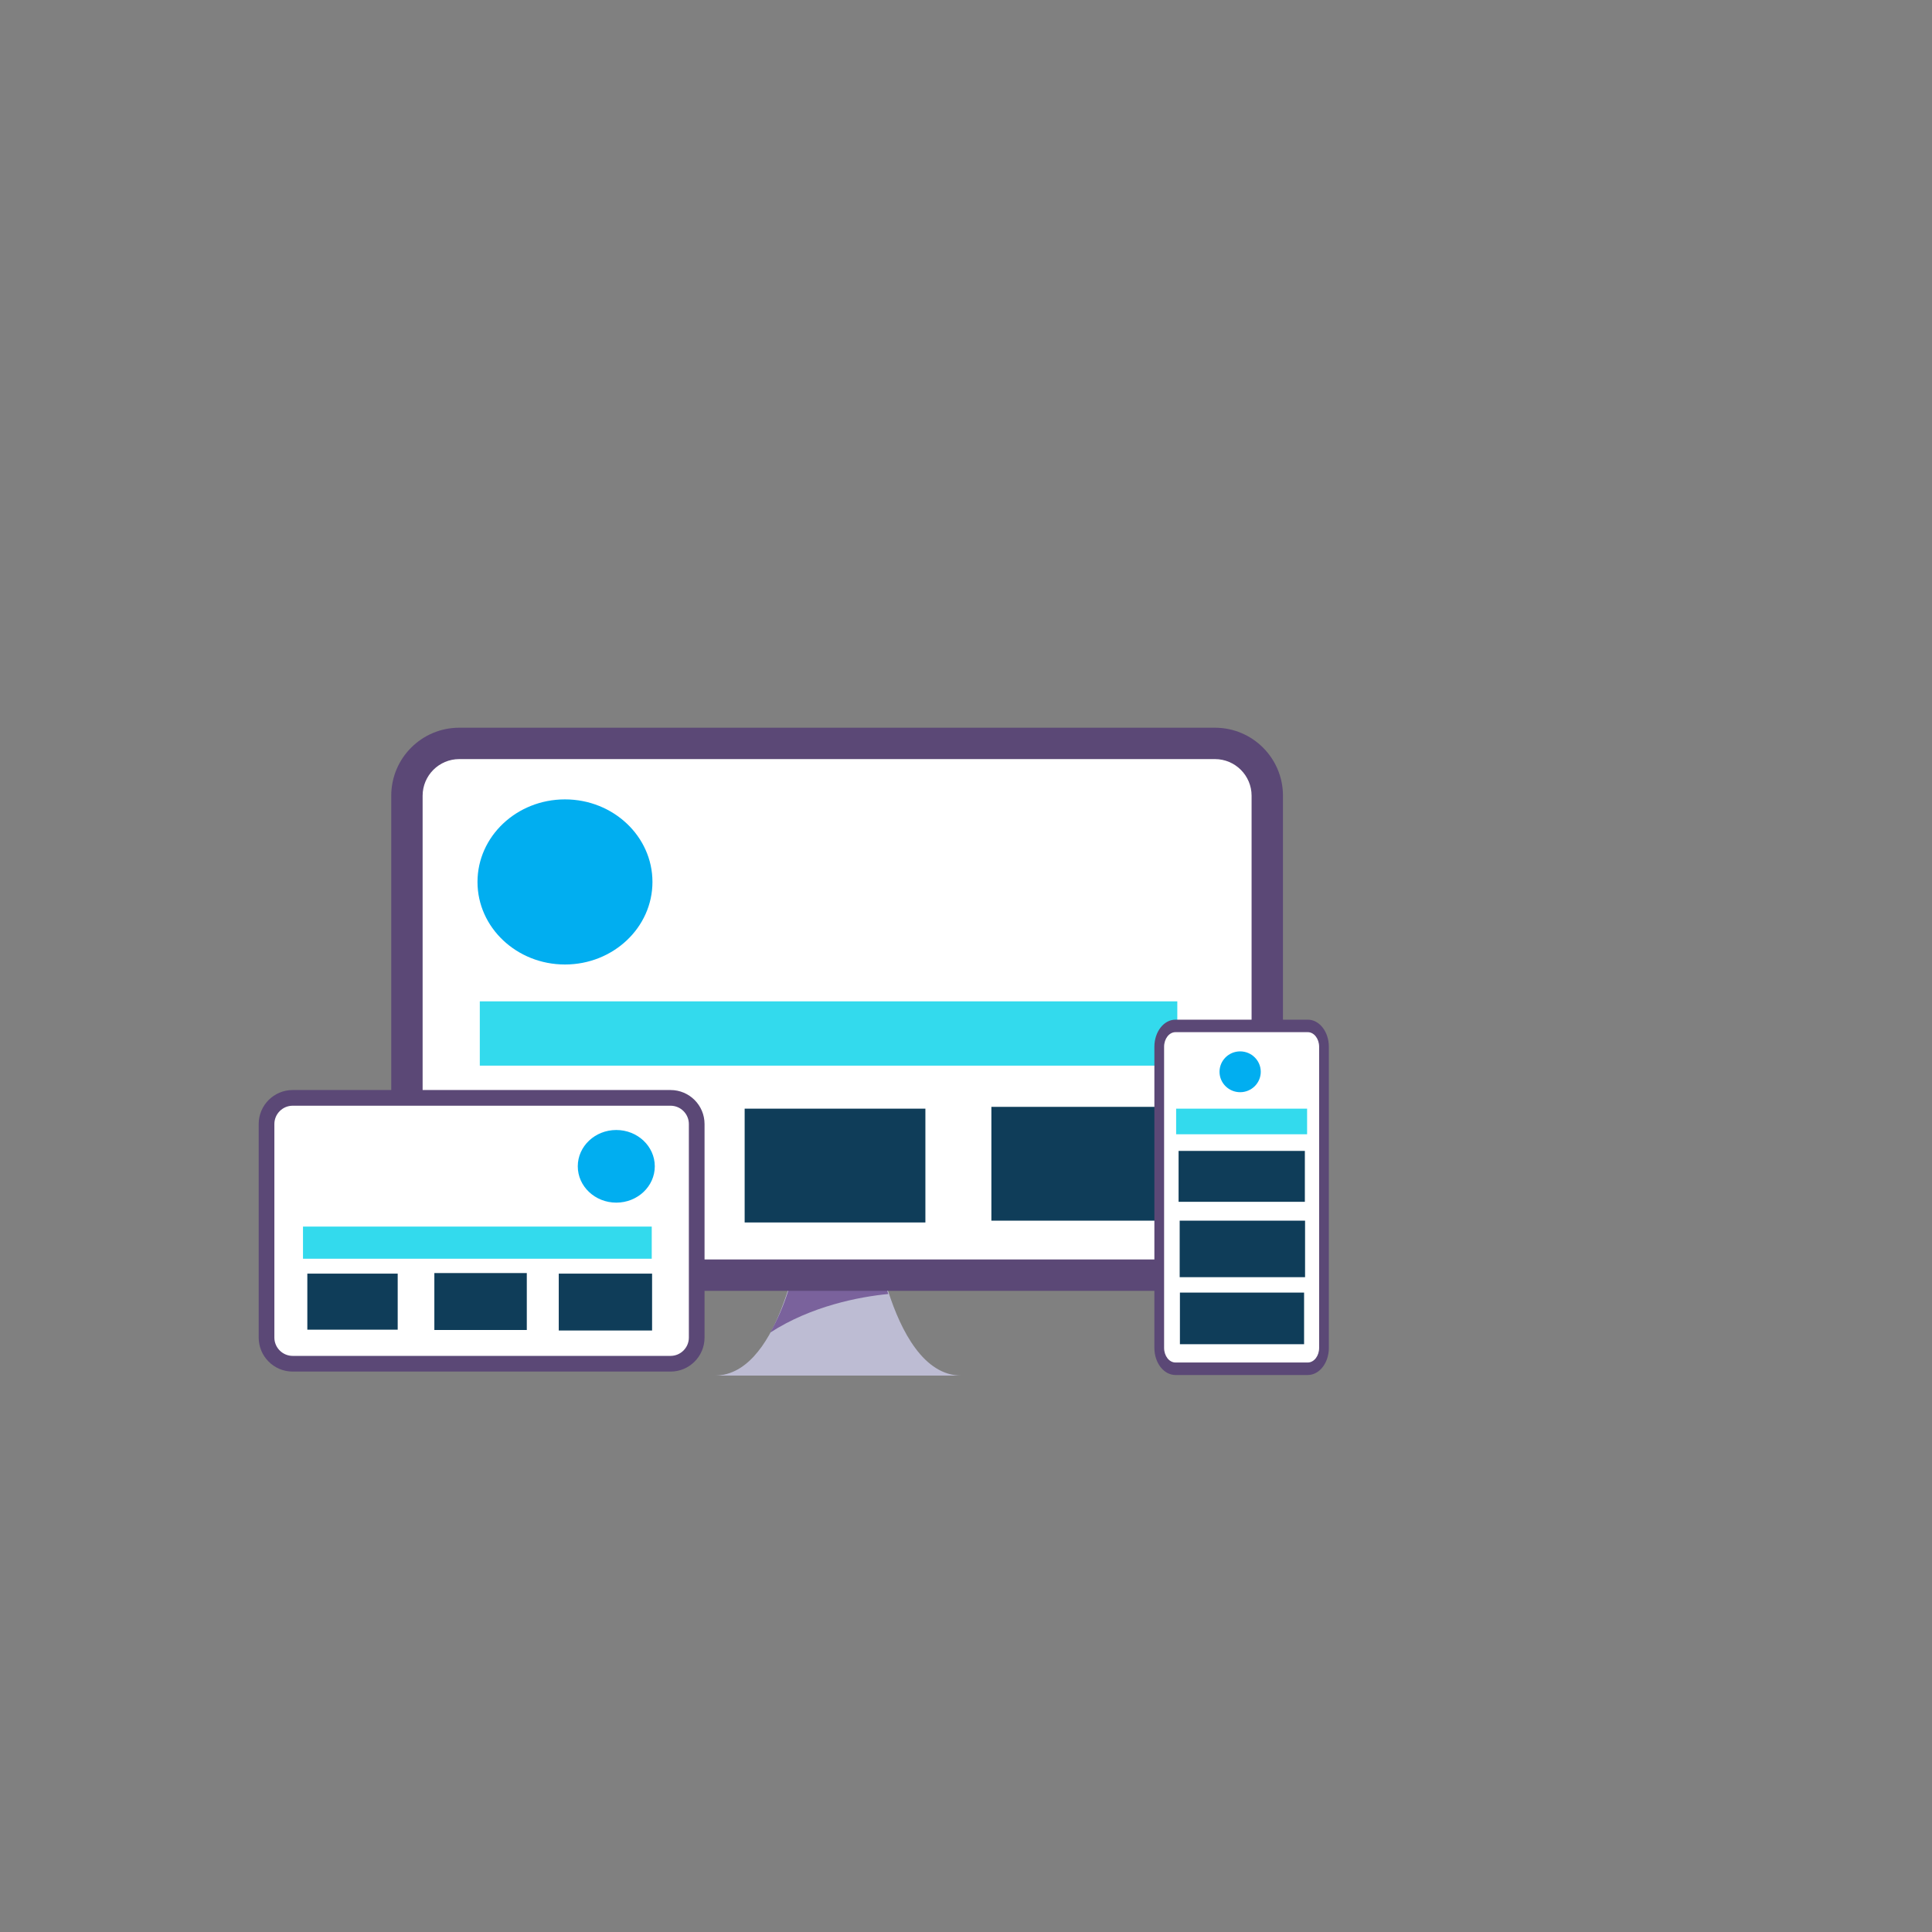 <svg xmlns="http://www.w3.org/2000/svg" xmlns:xlink="http://www.w3.org/1999/xlink" viewBox="0 0 1500 1500" width="520" height="520" style="width: 100%; height: 100%; transform: translate3d(0px, 0px, 0px); content-visibility: visible;" preserveAspectRatio="xMidYMid meet"><rect x="0" y="0" width="1500" height="1500" fill="#808080" stroke="none"/><defs><clipPath id="__lottie_element_2"><rect width="1500" height="1500" x="0" y="0"/></clipPath><radialGradient id="__lottie_element_30" spreadMethod="pad" gradientUnits="userSpaceOnUse"><stop/><stop/><stop/></radialGradient></defs><g clip-path="url(#__lottie_element_2)"><g style="display: none;"><g><path/></g><g><path/></g><g><path/></g><g><path/></g><g><path/></g><g><path/></g><g><path/></g><g><path/></g><g><path/></g><g><path/></g><g><path/></g><g><path/></g></g><g style="display: block;" transform="matrix(1,0,0,1,554.604,965.743)" opacity="1"><g opacity="1" transform="matrix(1,0,0,1,96.021,47.754)"><path fill="rgb(189,188,211)" fill-opacity="1" d=" M95.771,54.503 C95.771,54.503 -95.771,54.503 -95.771,54.503 C-93.344,54.503 -90.993,54.262 -88.723,53.808 C-85.583,53.179 -82.595,52.129 -79.75,50.729 C-69.087,45.48 -60.454,35.228 -53.53,23.088 C-42.878,4.412 -32.861,-26.556 -28.861,-55.503 C-28.861,-55.503 -28.729,-55.502 -28.729,-55.502 C-28.729,-55.502 28.475,-55.502 28.475,-55.502 C28.475,-55.502 29.749,-46.29 32.82,-33.198 C34.405,-26.441 36.47,-18.651 39.086,-10.556 C48.913,19.853 66.53,54.503 95.771,54.503z"/></g><g opacity="1" transform="matrix(1,0,0,1,88.605,34.437)"><path fill="rgb(122,98,156)" fill-opacity="1" d=" M46.445,4.478 C23.898,6.644 -13.461,13.843 -45.195,34.436 C-33.959,14.321 -27.24,-6.645 -23.063,-34.686 C-23.063,-34.686 35.891,-34.186 35.891,-34.186 C37.511,-28.274 43.768,-2.602 46.445,4.478z"/></g></g><g style="display: none;"><g><path fill="url(#__lottie_element_30)"/></g></g><g style="display: none;"><g><path/></g></g><g style="display: none;"><g><path stroke-linecap="round" stroke-linejoin="miter" fill-opacity="0" stroke-miterlimit="10"/></g></g><g style="display: none;"><g><path/></g><g><path/></g><g><path/></g><g><path/></g><g><path/></g><g><path/></g><g><path/></g><g><path/></g><g><path/></g><g><path/></g><g><path/></g><g><path/></g><g><path/></g><g><path/></g><g><path/></g><g><path/></g><g><path/></g><g><path/></g><g><path/></g><g><path/></g><g><path/></g><g><path/></g><g><path stroke-linecap="round" stroke-linejoin="miter" fill-opacity="0" stroke-miterlimit="10"/></g><g><path stroke-linecap="round" stroke-linejoin="miter" fill-opacity="0" stroke-miterlimit="10"/></g></g><g style="display: none;"><g><path/></g></g><g style="display: block;" transform="matrix(-1.32,0,0,-1.32,996.419,1002.515)" opacity="1"><g opacity="1" transform="matrix(1,0,0,1,261.034,167.142)"><path fill="rgb(255,255,255)" fill-opacity="1" d=" M-222.244,156.374 C-239.213,156.374 -253.018,142.568 -253.018,125.6 C-253.018,125.6 -253.018,-125.6 -253.018,-125.6 C-253.018,-142.568 -239.213,-156.374 -222.244,-156.374 C-222.244,-156.374 222.244,-156.374 222.244,-156.374 C239.213,-156.374 253.018,-142.568 253.018,-125.6 C253.018,-125.6 253.018,125.6 253.018,125.6 C253.018,142.568 239.213,156.374 222.244,156.374 C222.244,156.374 -222.244,156.374 -222.244,156.374z"/></g><g opacity="1" transform="matrix(1,0,0,1,262.495,165.85)"><path fill="rgb(91,72,118)" fill-opacity="1" d=" M222.245,-147.147 C234.127,-147.147 243.792,-137.481 243.792,-125.6 C243.792,-125.6 243.792,125.6 243.792,125.6 C243.792,137.482 234.127,147.147 222.245,147.147 C222.245,147.147 -222.245,147.147 -222.245,147.147 C-234.126,147.147 -243.792,137.482 -243.792,125.6 C-243.792,125.6 -243.792,-125.6 -243.792,-125.6 C-243.792,-137.481 -234.126,-147.147 -222.245,-147.147 C-222.245,-147.147 222.245,-147.147 222.245,-147.147z M222.245,-165.6 C222.245,-165.6 -222.245,-165.6 -222.245,-165.6 C-244.336,-165.6 -262.245,-147.691 -262.245,-125.6 C-262.245,-125.6 -262.245,125.6 -262.245,125.6 C-262.245,147.691 -244.336,165.6 -222.245,165.6 C-222.245,165.6 222.245,165.6 222.245,165.6 C244.337,165.6 262.245,147.691 262.245,125.6 C262.245,125.6 262.245,-125.6 262.245,-125.6 C262.245,-147.691 244.337,-165.6 222.245,-165.6z"/></g><g opacity="1" transform="matrix(0.845,0,0,0.991,417.224,74.059)"><path fill="rgb(15,61,89)" fill-opacity="1" d=" M64.506,-33.465 C64.506,-33.465 64.506,33.465 64.506,33.465 C64.506,33.465 -64.506,33.465 -64.506,33.465 C-64.506,33.465 -64.506,-33.465 -64.506,-33.465 C-64.506,-33.465 64.506,-33.465 64.506,-33.465z"/></g><g opacity="1" transform="matrix(0.851,0,0,1,116.857,74.974)"><path fill="rgb(15,61,89)" fill-opacity="1" d=" M64.506,-33.465 C64.506,-33.465 64.506,33.465 64.506,33.465 C64.506,33.465 -64.506,33.465 -64.506,33.465 C-64.506,33.465 -64.506,-33.465 -64.506,-33.465 C-64.506,-33.465 64.506,-33.465 64.506,-33.465z"/></g><g opacity="1" transform="matrix(0.824,0,0,1,263.719,73.911)"><path fill="rgb(15,61,89)" fill-opacity="1" d=" M64.506,-33.465 C64.506,-33.465 64.506,33.465 64.506,33.465 C64.506,33.465 -64.506,33.465 -64.506,33.465 C-64.506,33.465 -64.506,-33.465 -64.506,-33.465 C-64.506,-33.465 64.506,-33.465 64.506,-33.465z"/></g><g opacity="1" transform="matrix(3.18,0,0,0.565,267.527,151.608)"><path fill="rgb(51,218,237)" fill-opacity="1" d=" M64.506,-33.465 C64.506,-33.465 64.506,33.465 64.506,33.465 C64.506,33.465 -64.506,33.465 -64.506,33.465 C-64.506,33.465 -64.506,-33.465 -64.506,-33.465 C-64.506,-33.465 64.506,-33.465 64.506,-33.465z"/></g><g opacity="1" transform="matrix(1.262,0,0,1.191,422.557,240.741)"><path fill="rgb(1,174,240)" fill-opacity="1" d=" M0,-40.772 C22.502,-40.772 40.772,-22.502 40.772,0 C40.772,22.502 22.502,40.772 0,40.772 C-22.502,40.772 -40.772,22.502 -40.772,0 C-40.772,-22.502 -22.502,-40.772 0,-40.772z"/></g></g><g style="display: block;" transform="matrix(-0.66,0,0,-0.66,547.173,1065.054)" opacity="1"><g opacity="1" transform="matrix(0.845,0,0,0.991,0,0)"/><g opacity="1" transform="matrix(0.851,0,0,0.984,0,0)"/><g opacity="1" transform="matrix(1,0,0,1,261.034,167.142)"><path fill="rgb(255,255,255)" fill-opacity="1" d=" M-222.244,156.374 C-239.213,156.374 -253.018,142.568 -253.018,125.6 C-253.018,125.6 -253.018,-125.6 -253.018,-125.6 C-253.018,-142.568 -239.213,-156.374 -222.244,-156.374 C-222.244,-156.374 222.244,-156.374 222.244,-156.374 C239.213,-156.374 253.018,-142.568 253.018,-125.6 C253.018,-125.6 253.018,125.6 253.018,125.6 C253.018,142.568 239.213,156.374 222.244,156.374 C222.244,156.374 -222.244,156.374 -222.244,156.374z"/></g><g opacity="1" transform="matrix(1,0,0,1,262.495,165.85)"><path fill="rgb(91,72,118)" fill-opacity="1" d=" M222.245,-147.147 C234.127,-147.147 243.792,-137.481 243.792,-125.6 C243.792,-125.6 243.792,125.6 243.792,125.6 C243.792,137.482 234.127,147.147 222.245,147.147 C222.245,147.147 -222.245,147.147 -222.245,147.147 C-234.126,147.147 -243.792,137.482 -243.792,125.6 C-243.792,125.6 -243.792,-125.6 -243.792,-125.6 C-243.792,-137.481 -234.126,-147.147 -222.245,-147.147 C-222.245,-147.147 222.245,-147.147 222.245,-147.147z M222.245,-165.6 C222.245,-165.6 -222.245,-165.6 -222.245,-165.6 C-244.336,-165.6 -262.245,-147.691 -262.245,-125.6 C-262.245,-125.6 -262.245,125.6 -262.245,125.6 C-262.245,147.691 -244.336,165.6 -222.245,165.6 C-222.245,165.6 222.245,165.6 222.245,165.6 C244.337,165.6 262.245,147.691 262.245,125.6 C262.245,125.6 262.245,-125.6 262.245,-125.6 C262.245,-147.691 244.337,-165.6 222.245,-165.6z"/></g><g opacity="1" transform="matrix(0.824,0,0,0.985,414.366,82.528)"><path fill="rgb(15,61,89)" fill-opacity="1" d=" M64.506,-33.465 C64.506,-33.465 64.506,33.465 64.506,33.465 C64.506,33.465 -64.506,33.465 -64.506,33.465 C-64.506,33.465 -64.506,-33.465 -64.506,-33.465 C-64.506,-33.465 64.506,-33.465 64.506,-33.465z"/></g><g opacity="1" transform="matrix(0.851,0,0,1,116.857,82.041)"><path fill="rgb(15,61,89)" fill-opacity="1" d=" M64.506,-33.465 C64.506,-33.465 64.506,33.465 64.506,33.465 C64.506,33.465 -64.506,33.465 -64.506,33.465 C-64.506,33.465 -64.506,-33.465 -64.506,-33.465 C-64.506,-33.465 64.506,-33.465 64.506,-33.465z"/></g><g opacity="1" transform="matrix(0.843,0,0,1,263.719,82.665)"><path fill="rgb(15,61,89)" fill-opacity="1" d=" M64.506,-33.465 C64.506,-33.465 64.506,33.465 64.506,33.465 C64.506,33.465 -64.506,33.465 -64.506,33.465 C-64.506,33.465 -64.506,-33.465 -64.506,-33.465 C-64.506,-33.465 64.506,-33.465 64.506,-33.465z"/></g><g opacity="1" transform="matrix(3.18,0,0,0.565,267.495,151.878)"><path fill="rgb(51,218,237)" fill-opacity="1" d=" M64.506,-33.465 C64.506,-33.465 64.506,33.465 64.506,33.465 C64.506,33.465 -64.506,33.465 -64.506,33.465 C-64.506,33.465 -64.506,-33.465 -64.506,-33.465 C-64.506,-33.465 64.506,-33.465 64.506,-33.465z"/></g><g opacity="1" transform="matrix(1.111,0,0,1.048,104.082,241.709)"><path fill="rgb(1,174,240)" fill-opacity="1" d=" M0,-40.772 C22.502,-40.772 40.772,-22.502 40.772,0 C40.772,22.502 22.502,40.772 0,40.772 C-22.502,40.772 -40.772,22.502 -40.772,0 C-40.772,-22.502 -22.502,-40.772 0,-40.772z"/></g></g><g style="display: block;" transform="matrix(0,-0.526,0.409,0,896.154,1067.678)" opacity="1"><g opacity="1" transform="matrix(1,0,0,1,261.034,167.142)"><path fill="rgb(255,255,255)" fill-opacity="1" d=" M-222.244,156.374 C-239.213,156.374 -253.018,142.568 -253.018,125.6 C-253.018,125.6 -253.018,-125.6 -253.018,-125.6 C-253.018,-142.568 -239.213,-156.374 -222.244,-156.374 C-222.244,-156.374 222.244,-156.374 222.244,-156.374 C239.213,-156.374 253.018,-142.568 253.018,-125.6 C253.018,-125.6 253.018,125.6 253.018,125.6 C253.018,142.568 239.213,156.374 222.244,156.374 C222.244,156.374 -222.244,156.374 -222.244,156.374z"/></g><g opacity="1" transform="matrix(1,0,0,1,262.495,165.85)"><path fill="rgb(91,72,118)" fill-opacity="1" d=" M222.245,-147.147 C234.127,-147.147 243.792,-137.481 243.792,-125.6 C243.792,-125.6 243.792,125.6 243.792,125.6 C243.792,137.482 234.127,147.147 222.245,147.147 C222.245,147.147 -222.245,147.147 -222.245,147.147 C-234.126,147.147 -243.792,137.482 -243.792,125.6 C-243.792,125.6 -243.792,-125.6 -243.792,-125.6 C-243.792,-137.481 -234.126,-147.147 -222.245,-147.147 C-222.245,-147.147 222.245,-147.147 222.245,-147.147z M222.245,-165.6 C222.245,-165.6 -222.245,-165.6 -222.245,-165.6 C-244.336,-165.6 -262.245,-147.691 -262.245,-125.6 C-262.245,-125.6 -262.245,125.6 -262.245,125.6 C-262.245,147.691 -244.336,165.6 -222.245,165.6 C-222.245,165.6 222.245,165.6 222.245,165.6 C244.337,165.6 262.245,147.691 262.245,125.6 C262.245,125.6 262.245,-125.6 262.245,-125.6 C262.245,-147.691 244.337,-165.6 222.245,-165.6z"/></g><g opacity="1" transform="matrix(0,-1.858,1.122,0,293.443,166.05)"><path fill="rgb(15,61,89)" fill-opacity="1" d=" M64.506,-33.465 C64.506,-33.465 64.506,33.465 64.506,33.465 C64.506,33.465 -64.506,33.465 -64.506,33.465 C-64.506,33.465 -64.506,-33.465 -64.506,-33.465 C-64.506,-33.465 64.506,-33.465 64.506,-33.465z"/></g><g opacity="1" transform="matrix(0,-1.827,1.138,0,83.775,166.579)"><path fill="rgb(15,61,89)" fill-opacity="1" d=" M64.506,-33.465 C64.506,-33.465 64.506,33.465 64.506,33.465 C64.506,33.465 -64.506,33.465 -64.506,33.465 C-64.506,33.465 -64.506,-33.465 -64.506,-33.465 C-64.506,-33.465 64.506,-33.465 64.506,-33.465z"/></g><g opacity="1" transform="matrix(0,-1.845,1.247,0,186.358,167.282)"><path fill="rgb(15,61,89)" fill-opacity="1" d=" M64.506,-33.465 C64.506,-33.465 64.506,33.465 64.506,33.465 C64.506,33.465 -64.506,33.465 -64.506,33.465 C-64.506,33.465 -64.506,-33.465 -64.506,-33.465 C-64.506,-33.465 64.506,-33.465 64.506,-33.465z"/></g><g opacity="1" transform="matrix(0,-1.927,0.565,0,374.503,165.863)"><path fill="rgb(51,218,237)" fill-opacity="1" d=" M64.506,-33.465 C64.506,-33.465 64.506,33.465 64.506,33.465 C64.506,33.465 -64.506,33.465 -64.506,33.465 C-64.506,33.465 -64.506,-33.465 -64.506,-33.465 C-64.506,-33.465 64.506,-33.465 64.506,-33.465z"/></g><g opacity="1" transform="matrix(0.739,0,0,0.96,447.801,163.058)"><path fill="rgb(1,174,240)" fill-opacity="1" d=" M0,-40.772 C22.502,-40.772 40.772,-22.502 40.772,0 C40.772,22.502 22.502,40.772 0,40.772 C-22.502,40.772 -40.772,22.502 -40.772,0 C-40.772,-22.502 -22.502,-40.772 0,-40.772z"/></g></g><g style="display: none;"><g><path/></g><g><path/></g><g><path/></g><g><path/></g><g><path/></g><g><path/></g><g><path/></g></g></g></svg>